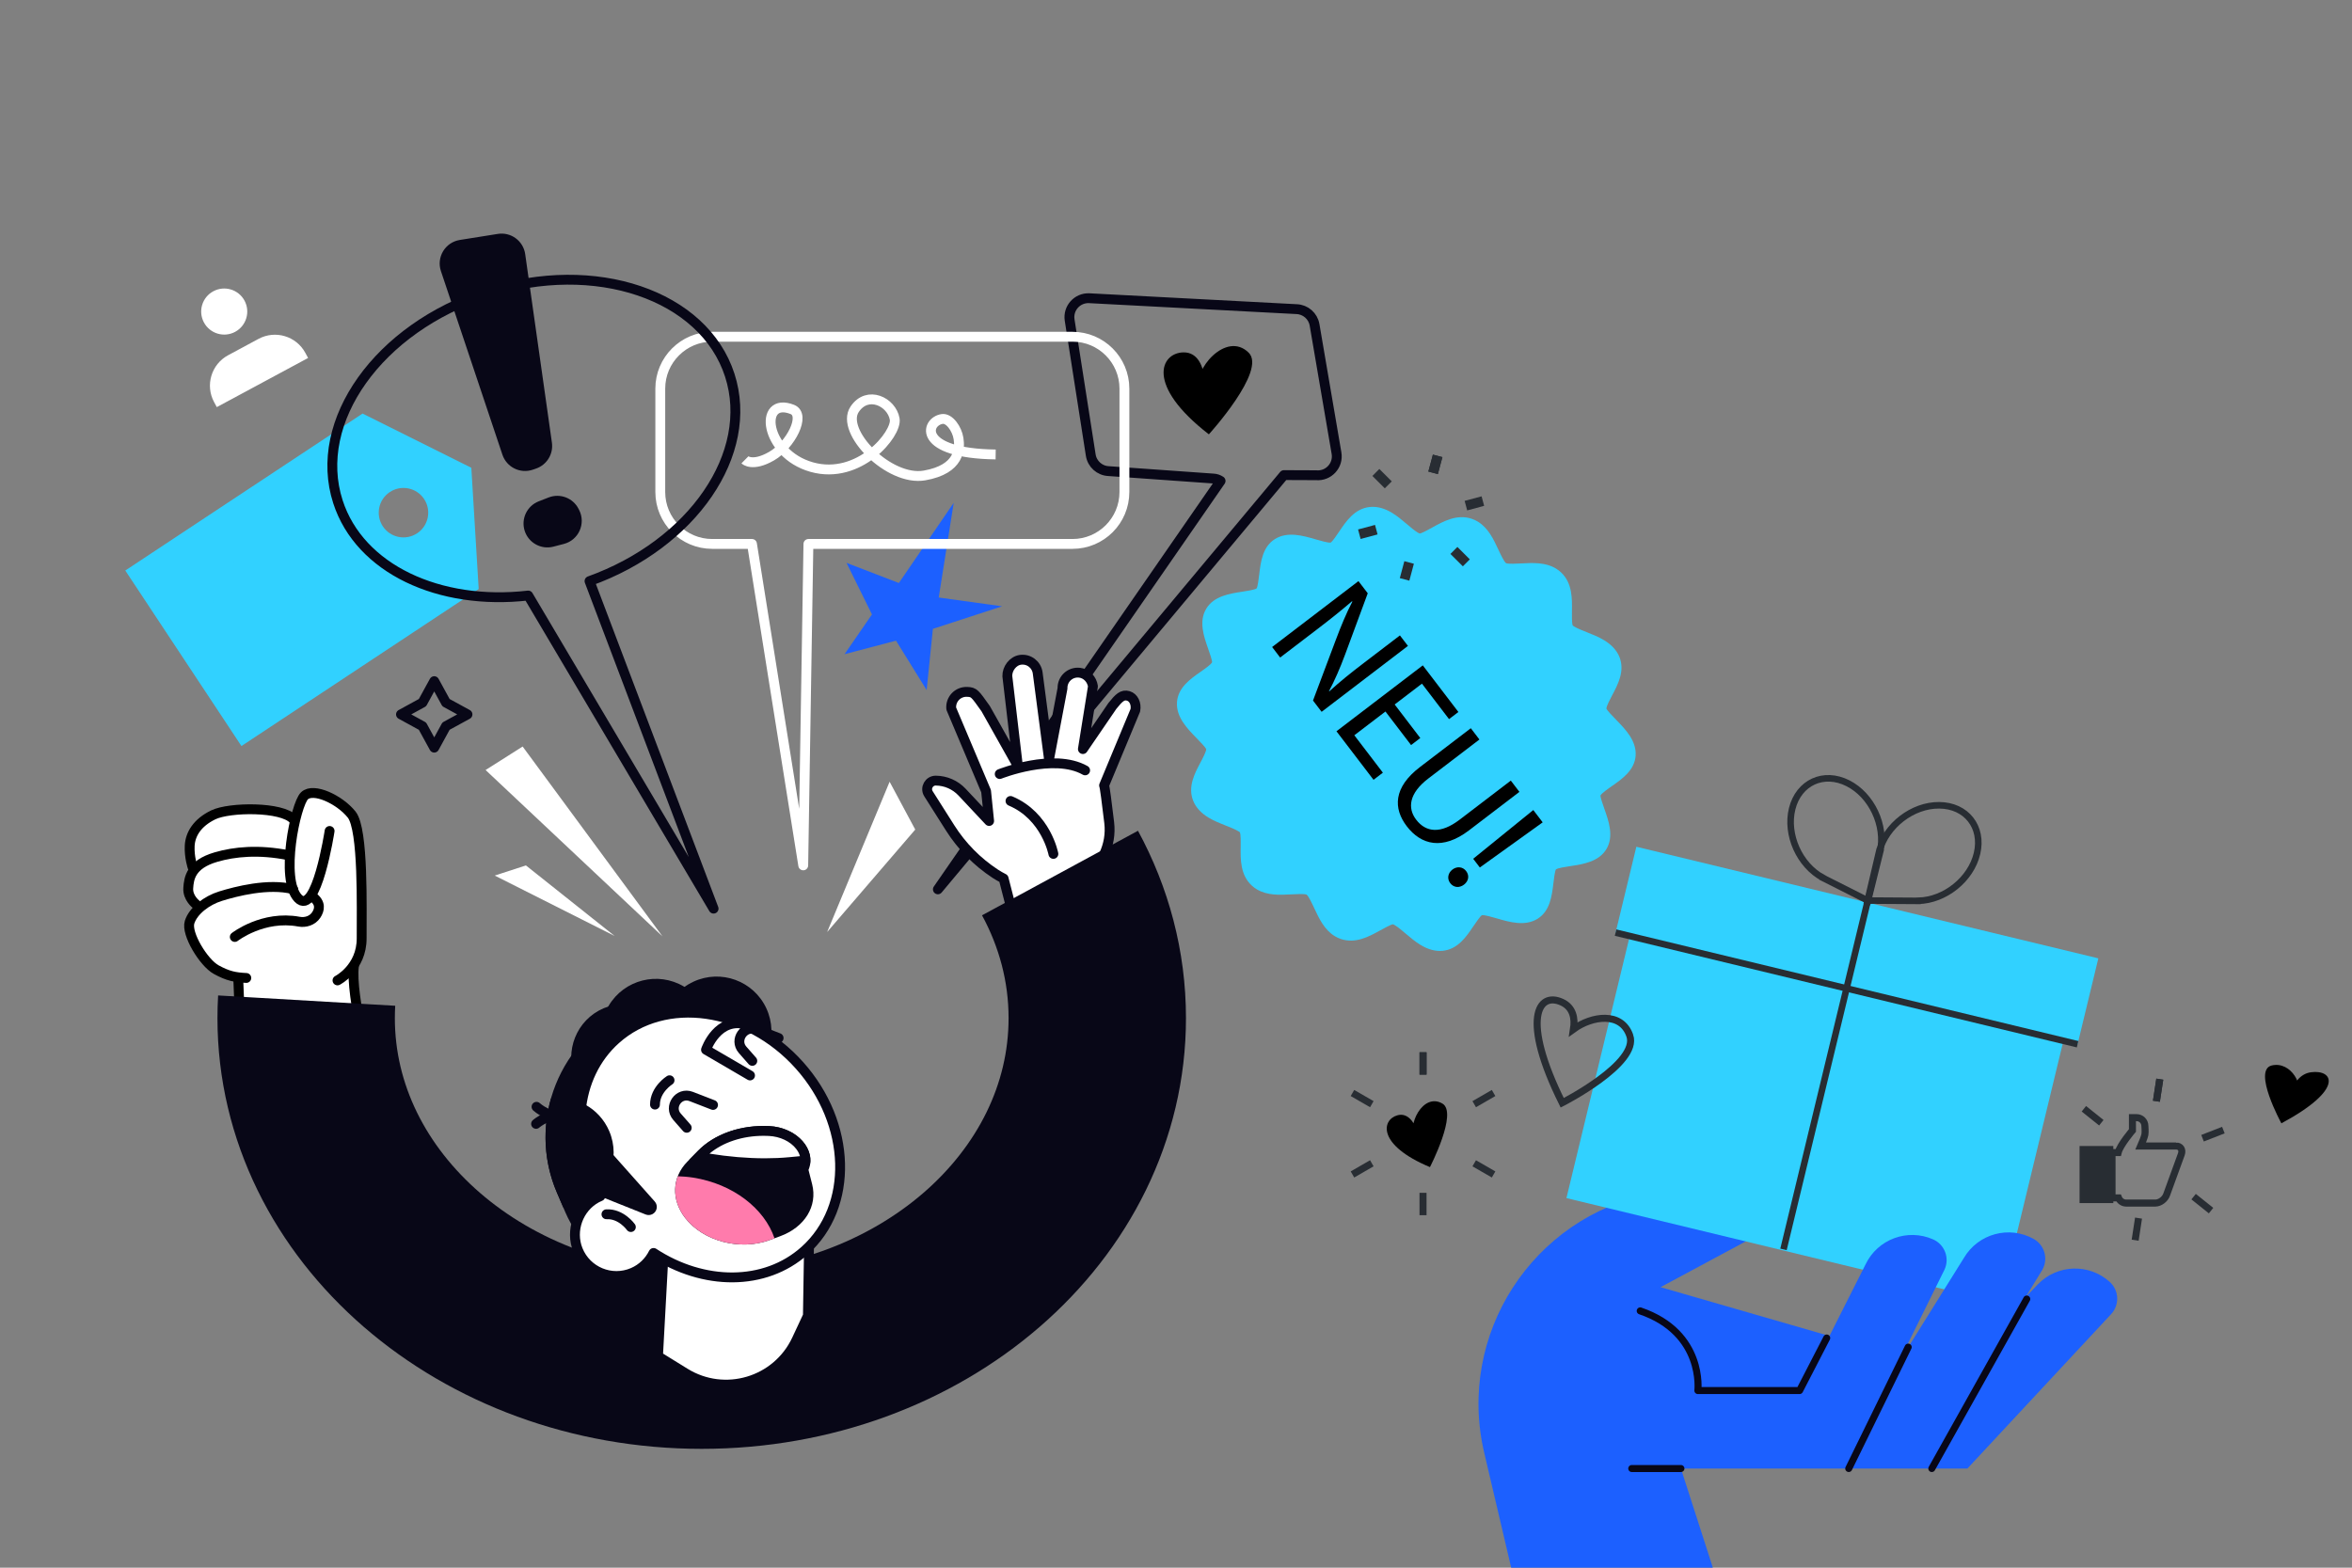 <?xml version="1.0" encoding="UTF-8"?>
<svg id="design" xmlns="http://www.w3.org/2000/svg" width="1170" height="780" version="1.1" viewBox="0 0 1170 780">
  <rect x="0" y="0" width="1170" height="780" fill="#808080" stroke="none"/>
  <!-- Generator: Adobe Illustrator 30.0.0, SVG Export Plug-In . SVG Version: 2.1.1 Build 123)  -->
  <g>
    <path d="M852.191,780.417l-16.022-49.754h142.517l71.495-76.819c4.277-4.596,3.971-11.801-.681-16.017h0c-10.317-9.35-26.2-8.792-35.837,1.257l-41.723,43.511-145.89-42.165,48.784-26.221c9.226-4.959,10.937-17.473,3.381-24.727h0c-3.626-3.481-8.72-4.978-13.653-4.012l-42.969,8.412c-59.283,11.606-97.076,70.119-83.273,128.929l13.52,57.606h100.352Z" fill="#1c60ff"/>
    <g>
      <rect x="901.761" y="352.203" width="43.961" height="236.43" transform="translate(249.528 1257.837) rotate(-76.416)" fill="#31d1ff"/>
      <rect x="834.041" y="443.837" width="138.617" height="221.917" transform="translate(151.908 1302.575) rotate(-76.416)" fill="#31d1ff"/>
      <line x1="1033.487" y1="519.549" x2="803.67" y2="464.02" fill="none" stroke="#282d33" stroke-width="3.265"/>
      <g>
        <path d="M983.472,424.615c3.086-13.147-5.343-23.868-18.841-23.946-13.258-.1-26.441,10.117-29.808,22.935l-.027-.002-5.749,24.467,25.137.163.009-.038c13.246-.26,26.262-10.681,29.279-23.578Z" fill="none" stroke="#282d33" stroke-width="3.265"/>
        <path d="M891.513,402.395c3.265-13.104,15.669-18.791,27.713-12.698,11.824,5.961,18.888,21.069,16.04,34.013l.033.013-6.065,24.391-22.439-11.333.009-.038c-11.666-6.279-18.488-21.493-15.291-34.348Z" fill="none" stroke="#282d33" stroke-width="3.265"/>
      </g>
      <line x1="929.131" y1="448.089" x2="887.198" y2="621.637" fill="none" stroke="#282d33" stroke-width="3.265"/>
    </g>
    <g>
      <path d="M1011.621,616.417c-12.17-6.763-27.512-2.613-34.615,9.362l-43.859,70.308h43.397l39.377-64.226c3.122-5.447,1.187-12.395-4.301-15.444Z" fill="#1c60ff"/>
      <path d="M961.639,616.663c-12.732-5.635-27.636-.117-33.628,12.451l-37.327,73.984,43.22-3.921,33.413-67.521c2.617-5.707.062-12.451-5.679-14.992Z" fill="#1c60ff"/>
      <line x1="960.976" y1="730.662" x2="1008.201" y2="646.333" fill="none" stroke="#080717" stroke-linecap="round" stroke-linejoin="round" stroke-width="3.498"/>
      <line x1="919.655" y1="730.662" x2="949.228" y2="670.261" fill="none" stroke="#080717" stroke-linecap="round" stroke-linejoin="round" stroke-width="3.498"/>
      <path d="M908.692,665.729l-13.493,26.142h-50.598s3.373-28.672-28.672-39.635" fill="none" stroke="#080717" stroke-linecap="round" stroke-linejoin="round" stroke-width="3.498"/>
      <line x1="836.169" y1="730.662" x2="811.713" y2="730.662" fill="none" stroke="#080717" stroke-linecap="round" stroke-linejoin="round" stroke-width="3.498"/>
    </g>
    <path d="M810.732,515.251c-4.181-12.034-18.848-9.833-27.998-3.198.848-5.338-.172-10.82-5.729-13.391-11.93-5.521-20.518,8.51.118,50.017,0,0,38.426-19.565,33.61-33.427Z" fill="none" stroke="#282d33" stroke-width="3.498"/>
    <path d="M1134.876,558.909s-14.464-26.448-4.825-28.784c9.639-2.336,16.893,10.524,12.128,16.809-4.765,6.285-3.659-11.911,7.391-13.431,11.05-1.52,17.026,8.34-14.694,25.406Z"/>
    <g>
      <path d="M1082.467,570.198h-17.602c.86-1.977,1.872-4.431,2.109-5.68.242-1.265,0-4.3,0-4.3,0-2.284-1.851-4.133-4.129-4.133h-2.065v6.382s-6.168,7.193-7.099,10.996h-3.053v22.543h3.23c.612,1.514,2.087,2.584,3.818,2.584h14.461c2.272,0,4.799-1.849,5.633-4.133l7.324-20.132c.827-2.284-.352-4.129-2.628-4.129Z" fill="none" stroke="#282d33" stroke-width="3.498"/>
      <rect x="1034.473" y="570.198" width="16.797" height="28.394" fill="#282d33"/>
    </g>
    <g>
      <line x1="1074.383" y1="536.935" x2="1072.702" y2="547.93" fill="none" stroke="#282d33" stroke-width="3.498"/>
      <line x1="1074.383" y1="536.935" x2="1072.702" y2="547.93" fill="none" stroke="#282d33" stroke-width="3.498"/>
      <line x1="1036.618" y1="551.662" x2="1045.303" y2="558.616" fill="none" stroke="#282d33" stroke-width="3.498"/>
      <line x1="1062.132" y1="617.065" x2="1063.81" y2="606.067" fill="none" stroke="#282d33" stroke-width="3.498"/>
      <line x1="1099.89" y1="602.337" x2="1091.206" y2="595.388" fill="none" stroke="#282d33" stroke-width="3.498"/>
      <line x1="1106.016" y1="562.273" x2="1095.65" y2="566.321" fill="none" stroke="#282d33" stroke-width="3.498"/>
    </g>
    <path d="M711.325,580.695s14.015-27.115,6.178-31.636c-9.759-5.63-17.776,11.099-13.664,17.65s1.221-14.647-8.755-11.782c-7.79,2.237-10.123,14.737,16.24,25.768Z"/>
    <g>
      <line x1="707.883" y1="523.552" x2="707.883" y2="534.674" fill="none" stroke="#282d33" stroke-width="3.498"/>
      <line x1="707.883" y1="523.552" x2="707.883" y2="534.674" fill="none" stroke="#282d33" stroke-width="3.498"/>
      <line x1="672.778" y1="543.817" x2="682.414" y2="549.378" fill="none" stroke="#282d33" stroke-width="3.498"/>
      <line x1="672.778" y1="584.348" x2="682.414" y2="578.786" fill="none" stroke="#282d33" stroke-width="3.498"/>
      <line x1="707.883" y1="604.613" x2="707.88" y2="593.487" fill="none" stroke="#282d33" stroke-width="3.498"/>
      <line x1="742.982" y1="584.348" x2="733.347" y2="578.791" fill="none" stroke="#282d33" stroke-width="3.498"/>
      <line x1="742.982" y1="543.817" x2="733.347" y2="549.385" fill="none" stroke="#282d33" stroke-width="3.498"/>
    </g>
  </g>
  <g>
    <polygon points="421.109 280.062 447.144 290.072 474.42 250.179 466.971 297.297 498.507 301.665 464.074 312.885 460.963 343.349 445.726 318.762 420.126 325.486 433.753 305.703 421.109 280.062" fill="#1c60ff"/>
    <g>
      <path d="M238.126,293.083l-3.665-60.34-54.099-26.98-118.038,78.095,57.785,87.335,118.017-78.11ZM190.434,261.867c-3.736-5.664-2.19-13.315,3.482-17.04,5.662-3.765,13.306-2.19,17.057,3.465,3.762,5.67,2.184,13.299-3.465,17.045-5.673,3.75-13.317,2.209-17.073-3.469Z" fill="#31d1ff"/>
      <g>
        <polygon points="135.326 263.745 142.106 259.256 147.334 322.014 140.559 326.498 135.326 263.745" fill="#31d1ff"/>
        <path d="M125.567,305.444c7.509-4.969,7.619-12.047,3.078-18.874-4.511-6.833-11.063-9.503-18.563-4.537-7.533,4.972-7.631,12.038-3.112,18.874,4.523,6.842,11.079,9.496,18.597,4.537ZM115.879,295.834c-1.778-2.694-3.907-5.913-2.152-8.497.302-.451.708-.847,1.218-1.186,3.759-2.516,6.707,1.89,8.471,4.51,1.808,2.747,3.925,5.987,2.173,8.581-.302.451-.707.85-1.218,1.183-.955.639-1.977.855-3.006.649-2.342-.471-4.013-3.004-5.485-5.241Z" fill="#31d1ff"/>
        <path d="M171.971,304.131c7.497-4.979,7.628-12.05,3.098-18.863-4.531-6.844-11.065-9.512-18.592-4.542-7.5,4.963-7.613,12.039-3.094,18.878,4.513,6.841,11.078,9.492,18.588,4.527ZM159.798,294.554c-1.737-2.602-3.901-5.858-2.138-8.468.305-.447.707-.849,1.214-1.172.983-.654,2.976-1.447,5.292.512,1.255,1.066,2.306,2.655,3.236,4.058,1.757,2.679,3.883,5.925,2.134,8.522-.296.441-.697.831-1.198,1.165-.971.643-1.999.865-3.048.647-2.368-.484-4.101-3.129-5.491-5.264Z" fill="#31d1ff"/>
      </g>
    </g>
    <g>
      <g>
        <path d="M185.914,535.651c-.109-.35-11.008-40.371-9.067-55.009.016-.119-.002-.233-.038-.34,2.174-3.364,3.9-7.832,3.874-13.53-.01-1.908,0-4.216.012-6.801.075-18.107.203-48.412-5.146-55.141-4.519-5.681-13.088-10.63-19.101-11.032-2.395-.162-4.257.377-5.525,1.596-1.454,1.398-3.154,5.846-4.581,11.576-6.304-6.465-32.169-6.317-40.58-2.237-7.499,3.636-11.821,9.323-12.168,16.013-.296,5.747,1.415,10.81,1.488,11.023.113.331.427.534.76.521.072-.003.147-.016.22-.042.023-.008.038-.025.059-.035-2.818,3.445-3.08,7.145-3.243,9.614-.348,5.251,5.14,9.51,5.326,9.649.044.033.094.05.142.073-2.298,2.158-3.994,4.588-4.773,7.025-1.809,5.644,4.81,12.012,6.152,13.228.232,1.509,1.564,8.083,7.465,11.315,4.164,2.283,7.173,3.292,10.565,3.797,0,.003-.002.006-.002.01l2.001,51.306c.008.213.082-.148.244-.01.149.13.331-.013.527-.021.017-0.0.033 0.0.048-.002l64.643-2.521c.23-.024.45.17.579-.023.127-.192.187.216.119-.005Z" fill="#fff"/>
        <g>
          <line x1="118.525" y1="486.895" x2="120.526" y2="538.201" fill="none" stroke="#000" stroke-linecap="round" stroke-linejoin="round" stroke-width="4.903"/>
          <path d="M95.813,431.518s-1.739-5.07-1.446-10.734c.293-5.663,3.664-11.447,11.732-15.358,8.069-3.912,34.263-4.162,39.91,2.297" fill="none" stroke="#000" stroke-linecap="round" stroke-linejoin="round" stroke-width="4.903"/>
          <path d="M97.559,449.948s-4.234-3.175-3.911-8.069c.321-4.86,1.219-11.771,13.785-15.438,9.145-2.669,21.171-3.909,36.189-.898" fill="none" stroke="#000" stroke-linecap="round" stroke-linejoin="round" stroke-width="4.903"/>
          <path d="M145.82,442.413c-12.453-3.111-28.473,1.11-36.089,3.463-6.885,2.127-13.592,7.21-15.424,12.933-1.832,5.724,6.983,20.195,13.253,23.632,5.913,3.242,9.431,3.865,14.962,4.142" fill="none" stroke="#000" stroke-linecap="round" stroke-linejoin="round" stroke-width="4.903"/>
          <path d="M167.886,487.796s12.093-6.124,12.025-21.022c-.067-14.898.977-53.988-4.966-61.464-5.943-7.475-19.029-13.645-23.487-9.36s-12.251,41.583-3.149,50.99c9.102,9.408,15.65-33.494,15.65-33.494" fill="none" stroke="#000" stroke-linecap="round" stroke-linejoin="round" stroke-width="4.903"/>
          <path d="M185.168,535.68s-11.072-40.162-9.087-55.14" fill="none" stroke="#000" stroke-linecap="round" stroke-linejoin="round" stroke-width="4.903"/>
        </g>
      </g>
      <path d="M116.796,466.178s14.05-10.938,31.929-7.606c3.263.608,6.692-.516,8.546-3.269,1.766-2.622,2.508-6.054-1.799-9.156" fill="none" stroke="#000" stroke-linecap="round" stroke-linejoin="round" stroke-width="4.903"/>
    </g>
    <path d="M653.924,161.619l10.919,63.83c1.061,6.113-3.971,11.566-10.149,10.999l-15.994-.066-172.153,206.108,140.631-203.2c-1.069-.722-2.316-1.135-3.604-1.194l-52.098-3.697c-4.477-.205-8.19-3.534-8.882-7.961l-10.503-67.191c-.918-5.873,3.762-11.119,9.701-10.874l103.233,5.439c4.435.182,8.141,3.434,8.9,7.807Z" fill="none" stroke="#080717" stroke-linecap="round" stroke-linejoin="round" stroke-width="4.903"/>
    <g>
      <path d="M153.261,178.111s-.894-1.661-1.358-2.523c-4.5-8.359-14.927-11.489-23.286-6.989-2.76,1.486-12.379,6.664-15.138,8.149-8.36,4.5-11.489,14.927-6.99,23.286.464.862,1.358,2.523,1.358,2.523l45.414-24.446Z" fill="#fff"/>
      <path d="M121.633,149.58c3,5.574.913,12.524-4.66,15.524-5.573,3-12.524.914-15.524-4.659-3-5.573-.913-12.524,4.659-15.524,5.574-3,12.525-.914,15.525,4.659Z" fill="#fff"/>
    </g>
    <g>
      <path d="M562.048,450.68l-12.838-25.526c2.23-4.778,3.232-10.201,2.563-15.829-1.156-9.733-2.241-18.186-2.558-18.528l15.55-37.392c.63-3.322-.878-6.4-3.507-7.157-2.859-.824-4.644.908-7.905,4.983l-14.673,21.466,5.003-31.214c-.509-3.457-3.167-6.372-6.638-6.773-4.722-.546-8.647,3.203-8.505,7.77l-6.706,35.38-5.659-43.156c-.602-4.09-4.391-6.999-8.591-6.407-3.718.524-6.606,4.382-6.49,8.135l5.251,44.689-16.031-28.53c-5.435-7.608-5.691-8.195-9.183-8.35-4.748-.211-8.398,3.805-7.936,8.35l17.328,41.045,1.511,14.847-13.462-14.355c-3.386-3.612-8.102-5.682-13.051-5.731-3.378-.034-5.46,3.692-3.651,6.545l10.795,17.027c5.769,9.098,13.418,16.863,22.439,22.771,1.339.877,2.729,1.652,4.141,2.376l6.284,24.434h0c15.456,9.66,35.434,7.955,49.03-4.184l7.487-6.685Z" fill="#fff" stroke="#080717" stroke-linecap="round" stroke-linejoin="round" stroke-width="4.903"/>
      <path d="M524.005,424.859s-3.559-18.857-21.335-26.344" fill="none" stroke="#080717" stroke-linecap="round" stroke-linejoin="round" stroke-width="4.903"/>
      <path d="M497.313,385.116s26.799-10.714,42.484-1.822" fill="none" stroke="#080717" stroke-linecap="round" stroke-linejoin="round" stroke-width="4.903"/>
    </g>
    <path d="M354.282,167.543h179.225c14.265,0,25.827,11.563,25.827,25.827v51.432c0,14.264-11.562,25.827-25.827,25.827h-131.36l-2.578,159.933-25.497-159.933h-19.79c-14.264,0-25.827-11.563-25.827-25.827v-51.432c0-14.264,11.564-25.827,25.827-25.827Z" fill="none" stroke="#fff" stroke-linecap="round" stroke-linejoin="round" stroke-width="4.903"/>
    <path d="M370.557,228.795s3.697,3.657,13.282-1.857c9.585-5.514,17.15-20.525,10.29-23.225-16.989-6.685-13.982,22.01,9.649,28.683,23.631,6.673,42.563-16.591,41.288-23.893-1.492-8.546-13.494-14.483-19.938-4.848-7.36,11.006,17.044,35.997,34.752,32.911,17.709-3.087,17.689-13.468,16.942-18.352-.747-4.884-4.61-10.279-8.138-9.755-8.397,1.246-12.515,17.122,26.605,17.659" fill="none" stroke="#fff" stroke-miterlimit="10" stroke-width="4.903"/>
    <polygon points="241.554 383.122 329.567 465.906 259.985 371.431 241.554 383.122" fill="#fff"/>
    <polygon points="455.287 412.752 442.538 388.957 411.46 463.731 455.287 412.752" fill="#fff"/>
    <polygon points="305.728 465.681 261.616 430.591 246.102 435.635 305.728 465.681" fill="#fff"/>
    <path d="M601.351,216.098s28.8-31.632,19.828-40.593c-11.172-11.158-28.089,8.586-24.895,18.945s6.961-19.388-7.584-19.124c-11.357.206-19.046,16.284,12.651,40.772Z"/>
    <path d="M363.028,186.703c-12.916-40.007-67.023-58.351-120.85-40.973-53.827,17.378-86.993,63.898-74.077,103.905,10.808,33.477,50.462,51.769,94.656,46.672l92.216,155.781-61.716-162.96c51.271-18.415,82.338-63.498,69.771-102.425Z" fill="none" stroke="#080717" stroke-linecap="round" stroke-linejoin="round" stroke-width="4.903"/>
    <path d="M781.153,430.938c6.3-.961,14.156-2.15,17.957-8.479,3.802-6.329,1.161-13.823-.95-19.836-.78-2.2-2.067-5.874-1.996-6.82.528-1.108,3.8-3.382,5.749-4.739,5.004-3.498,11.247-7.847,11.733-15.115.482-7.37-5.125-13.133-9.633-17.764-1.699-1.744-4.552-4.665-4.905-5.614-.009-1.226,1.817-4.65,2.894-6.705,2.854-5.366,6.402-12.056,3.566-19.041-1.334-3.271-3.916-6.077-7.682-8.339-2.723-1.636-5.707-2.821-8.596-3.964-2.255-.895-4.583-1.821-6.093-2.728-.535-.321-.759-.547-.831-.533-.503-1.204-.439-4.962-.404-7.228.102-6.217.221-13.962-5.457-19.269-.767-.717-1.624-1.361-2.546-1.915-5.235-3.144-11.516-2.816-17.055-2.522-2.475.132-6.643.349-7.723-.123-1.054-.81-2.805-4.582-3.865-6.838-2.337-5.024-4.99-10.719-10.238-13.871-.908-.546-1.88-.999-2.873-1.34-7.366-2.527-14.145,1.212-19.579,4.228-2.017,1.117-5.4,2.991-6.394,3.066,0,0-.332-.092-1.043-.519-1.51-.907-3.422-2.527-5.27-4.1-2.369-2.008-4.816-4.088-7.539-5.724-3.766-2.262-7.456-3.222-10.955-2.856-7.511.767-11.744,7.046-15.153,12.091-1.29,1.918-3.467,5.128-4.322,5.618-1.232.208-5.14-.927-7.477-1.608-6.204-1.808-13.937-4.062-20.218-.17-6.19,3.846-7.101,11.393-7.832,17.458-.287,2.365-.767,6.311-1.327,7.135-.965.685-4.826,1.267-7.121,1.621-6.301.961-14.143,2.158-17.944,8.487-3.801,6.329-1.17,13.807.941,19.822.765,2.195,2.065,5.877,1.979,6.817-.529,1.111-3.789,3.393-5.74,4.754-5.007,3.487-11.243,7.84-11.719,15.123-.494,7.359,5.129,13.126,9.639,17.753,1.698,1.745,4.543,4.666,4.893,5.603.009,1.227-1.804,4.658-2.891,6.699-2.853,5.38-6.406,12.063-3.558,19.06,1.321,3.261,3.902,6.067,7.668,8.329,2.723,1.636,5.722,2.827,8.609,3.972,2.255.895,4.572,1.81,6.082,2.717.542.326.784.536.831.535.503,1.203.439,4.962.412,7.232-.097,6.221-.226,13.954,5.465,19.27.767.717,1.624,1.361,2.532,1.907,5.248,3.152,11.52,2.823,17.052,2.526,2.492-.127,6.645-.353,7.725.119,1.054.81,2.805,4.582,3.863,6.842,2.343,5.027,5.006,10.723,10.241,13.867.908.545,1.88.999,2.873,1.34,7.366,2.528,14.146-1.212,19.588-4.226,2.024-1.115,5.407-2.988,6.401-3.062,0,0,.319.083,1.03.51,1.51.907,3.408,2.52,5.258,4.09,2.366,2.014,4.828,4.099,7.551,5.735,3.751,2.253,7.439,3.217,10.955,2.856,7.5-.778,11.736-7.05,15.138-12.1,1.305-1.91,3.469-5.13,4.331-5.614,1.231-.208,5.137.93,7.474,1.611,6.209,1.815,13.942,4.069,20.207.176,6.199-3.846,7.111-11.395,7.852-17.463.283-2.358.751-6.313,1.306-7.131.978-.677,4.826-1.267,7.134-1.612Z" fill="#31d1ff"/>
    <polygon points="216.009 338.908 221.856 349.6 232.549 355.448 221.856 361.296 216.009 371.988 210.161 361.296 199.469 355.448 210.161 349.6 216.009 338.908" fill="none" stroke="#080717" stroke-linecap="round" stroke-linejoin="round" stroke-width="4.903"/>
    <g>
      <path d="M266.642,233.143l-1.607.551c-6.234,2.137-13.016-1.213-15.108-7.462l-30.587-91.342c-2.33-6.957,2.145-14.342,9.391-15.496l18.904-3.012c6.555-1.044,12.693,3.488,13.624,10.06l13.289,93.803c.799,5.639-2.519,11.051-7.907,12.898Z" fill="#080717"/>
      <path d="M280.502,270.628l-5.206,1.354c-6.073,1.58-12.327-1.839-14.275-7.804h0c-1.956-5.989,1.105-12.462,6.975-14.75l4.919-1.917c5.687-2.216,12.127.239,14.895,5.679l.287.563c3.439,6.759-.254,14.966-7.594,16.875Z" fill="#080717"/>
    </g>
    <path d="M152.55,497.848c-.168,2.886-.254,5.79-.254,8.711,0,93.994,88.098,170.19,196.771,170.19,108.674,0,196.772-76.197,196.772-170.19,0-25.807-6.654-50.267-18.539-72.182" fill="none" stroke="#080717" stroke-miterlimit="10" stroke-width="88.246"/>
    <g>
      <g>
        <path d="M379.555,621.999l-24.67,10.578c-28.359,12.159-61.51-1.095-73.669-29.454l-4.191-9.776c-15.225-35.51,1.371-77.02,36.881-92.246l6.892,8.618c22.259-9.544,48.279.859,57.823,23.118l18.931,44.153c7.429,17.326-.669,37.58-17.995,45.009Z" fill="#080717"/>
        <path d="M401.886,654.656l1.292-80.843-70.196-3.118-5.659,104.111,13.424,8.304c19.752,12.218,45.741,4.472,55.58-16.567l5.559-11.887Z" fill="#fff" stroke="#080717" stroke-linecap="round" stroke-linejoin="round" stroke-width="4.903"/>
        <path d="M335.102,515.605c5.776,13.472-.462,29.076-13.935,34.852-13.472,5.776-29.076-.462-34.852-13.934-5.776-13.472.462-29.076,13.934-34.852,13.472-5.776,29.076.462,34.852,13.934Z" fill="#080717"/>
        <path d="M309.927,511.759c-24.95,14.665-36.026,45.529-25.392,73.004,7.646,1.4,15.875.623,23.683-2.725,20.288-8.699,30.026-31.399,21.749-50.703-3.942-9.195-11.264-15.953-20.04-19.577Z" fill="#080717"/>
        <path d="M283.946,556.918c-4.22,28.631,12.879,56.611,40.95,65.555,5.884-5.079,10.439-11.977,12.726-20.158,5.944-21.259-5.634-43.078-25.861-48.734-9.635-2.694-19.49-1.228-27.816,3.336Z" fill="#080717"/>
        <path d="M352.579,513.413c5.776,13.472-.462,29.076-13.934,34.852-13.472,5.776-29.076-.462-34.852-13.934-5.776-13.472.462-29.076,13.934-34.852,13.472-5.776,29.076.462,34.852,13.934Z" fill="#080717"/>
        <circle cx="356.456" cy="513.196" r="27.297" transform="translate(-182.86 197.65) rotate(-24.886)" fill="#080717"/>
        <circle cx="326.268" cy="514.318" r="27.297" transform="translate(-282.566 531.465) rotate(-59.223)" fill="#080717"/>
        <path d="M266.669,559.176s7.482-6.63,15.56-3.434" fill="none" stroke="#080717" stroke-linecap="round" stroke-linejoin="round" stroke-width="4.903"/>
        <path d="M266.892,550.684s7.319,6.811,15.472,3.812" fill="none" stroke="#080717" stroke-linecap="round" stroke-linejoin="round" stroke-width="4.903"/>
        <path d="M397.659,530.02c-25.956-29.029-66.869-34.792-91.383-12.873-20.724,18.53-23.089,50.911-7.644,78.02-.614.259-1.228.525-1.829.851-9.117,4.932-13.21,16.253-9.348,25.872,4.339,10.807,16.692,15.873,27.336,11.309,4.687-2.01,8.213-5.564,10.318-9.799,24.708,16.21,55.311,16.619,75.162-1.131,24.514-21.919,23.345-63.22-2.61-92.248Z" fill="#fff" stroke="#080717" stroke-linecap="round" stroke-linejoin="round" stroke-width="4.903"/>
        <path d="M333.068,537.478s-7.229,4.528-7.25,12.107" fill="none" stroke="#080717" stroke-linecap="round" stroke-linejoin="round" stroke-width="4.903"/>
        <path d="M371.961,509.921c-14.94-4.68-20.76,12.391-20.76,12.391l21.904,12.781" fill="none" stroke="#080717" stroke-linecap="round" stroke-linejoin="round" stroke-width="4.903"/>
        <path d="M298.518,567.235l27.187,30.575c.855.962,1.203,2.273.936,3.531h0c-.521,2.46-3.133,3.856-5.468,2.923l-22.676-9.066.021-27.963Z" fill="#080717"/>
        <path d="M313.822,610.518s-4.793-6.757-12.143-6.357" fill="none" stroke="#080717" stroke-linecap="round" stroke-linejoin="round" stroke-width="4.903"/>
        <path d="M274.097,546.503c-4.281,14.996-3.661,31.48,2.927,46.844l3.149,7.346c2.869-.234,5.75-.906,8.542-2.103,13.856-5.941,20.272-21.99,14.331-35.846-4.973-11.598-17.026-17.951-28.949-16.24Z" fill="#080717"/>
        <path d="M341.618,561.133l-4.825-5.488c-4.376-4.978.864-12.483,7.045-10.09l10.865,4.208" fill="none" stroke="#080717" stroke-linecap="round" stroke-linejoin="round" stroke-width="4.903"/>
        <path d="M374.237,527.838l-4.825-5.488c-4.376-4.978.864-12.483,7.045-10.089l10.865,4.208" fill="none" stroke="#080717" stroke-linecap="round" stroke-linejoin="round" stroke-width="4.903"/>
      </g>
      <path d="M402.192,582.086h0c4.163-10.035-5.737-21.111-19.481-21.797h-0c-14.045-.7-27.174,3.837-35.443,12.248l-5.339,5.431c-7.686,7.818-8.12,18.935-1.096,28.011h0c8.962,11.58,27.257,16.41,41.892,11.06l5.335-1.95c12.236-4.473,18.703-14.959,15.944-25.852l-1.812-7.152Z" fill="#080717"/>
      <g>
        <path d="M380.545,578.756c-10.456,0-21.715-1.1-32.812-3.196l1.283-1.304c7.239-7.363,18.488-11.586,30.864-11.586.9,0,1.803.023,2.71.067,6.286.314,12.041,3.069,15.395,7.37,1.791,2.297,2.715,4.852,2.686,7.35l-7.78.74c-3.897.371-8.051.559-12.345.559Z" fill="#fff"/>
        <path d="M379.883,565.121h0c.857,0,1.719.022,2.584.065,5.584.278,10.662,2.682,13.584,6.429.725.931,1.49,2.177,1.891,3.639l-5.283.503c-3.822.363-7.897.547-12.115.547-8.826,0-18.229-.795-27.62-2.32,6.767-5.663,16.413-8.863,26.959-8.863M379.882,560.218c-12.966,0-24.903,4.475-32.614,12.319l-4.457,4.533c12.392,2.647,25.481,4.136,37.733,4.136,4.32,0,8.535-.185,12.58-.57l9.764-.929c1.859-9.333-7.512-18.787-20.177-19.419-.948-.047-1.891-.071-2.83-.071h0Z" fill="#080717"/>
      </g>
      <path d="M385.274,616.108l-2.549.932c-14.634,5.35-32.929.52-41.892-11.06-5.046-6.519-6.222-14.085-3.648-20.73,2.516.081,5.059.272,7.637.679,19.923,3.148,35.46,15.435,40.452,30.179Z" fill="#ff7bac"/>
    </g>
    <g>
      <line x1="715.152" y1="226.828" x2="712.896" y2="235.26" fill="none" stroke="#282d33" stroke-width="4.903"/>
      <line x1="715.152" y1="226.828" x2="712.896" y2="235.26" fill="none" stroke="#282d33" stroke-width="4.903"/>
      <line x1="684.426" y1="235.069" x2="690.603" y2="241.24" fill="none" stroke="#282d33" stroke-width="4.903"/>
      <line x1="676.203" y1="265.796" x2="684.636" y2="263.535" fill="none" stroke="#282d33" stroke-width="4.903"/>
      <line x1="698.705" y1="288.283" x2="700.96" y2="279.848" fill="none" stroke="#282d33" stroke-width="4.903"/>
      <line x1="729.426" y1="280.041" x2="723.249" y2="273.873" fill="none" stroke="#282d33" stroke-width="4.903"/>
      <line x1="737.65" y1="249.314" x2="729.216" y2="251.58" fill="none" stroke="#282d33" stroke-width="4.903"/>
    </g>
    <g>
      <path d="M632.818,321.923l42.942-32.789,4.622,6.053-11.219,30.352c-2.601,7.028-5.228,12.966-8.066,18.364l.16.077c5.345-4.887,10.472-9.003,17.163-14.112l17.966-13.718,3.99,5.223-42.942,32.791-4.282-5.608,11.379-30.272c2.492-6.645,5.209-13.256,8.206-18.974l-.21-.142c-5.172,4.453-10.235,8.522-17.371,13.97l-18.35,14.012-3.988-5.224Z"/>
      <path d="M701.936,370.703l-12.747-16.692-15.481,11.822,14.205,18.604-4.65,3.552-18.438-24.148,42.943-32.789,17.707,23.192-4.65,3.552-13.476-17.648-13.571,10.364,12.745,16.692-4.587,3.502Z"/>
      <path d="M735.933,367.938l-25.421,19.411c-9.621,7.344-10.44,14.727-6.061,20.461,4.865,6.371,12.184,7.239,21.678-.01l25.421-19.411,4.282,5.607-25.04,19.119c-13.189,10.072-23.907,7.262-31.01-2.04-6.713-8.792-6.741-19.262,6.575-29.431l25.295-19.314,4.282,5.608Z"/>
      <path d="M722.505,432.646c2.294-1.75,5.167-1.423,6.821.744,1.752,2.294,1.214,5.022-1.08,6.775-2.23,1.702-5.068,1.55-6.821-.743-1.702-2.23-1.15-5.073,1.08-6.777ZM732.833,427.283l29.901-24.246,4.671,6.117-31.264,22.46-3.308-4.331Z"/>
    </g>
  </g>
</svg>
